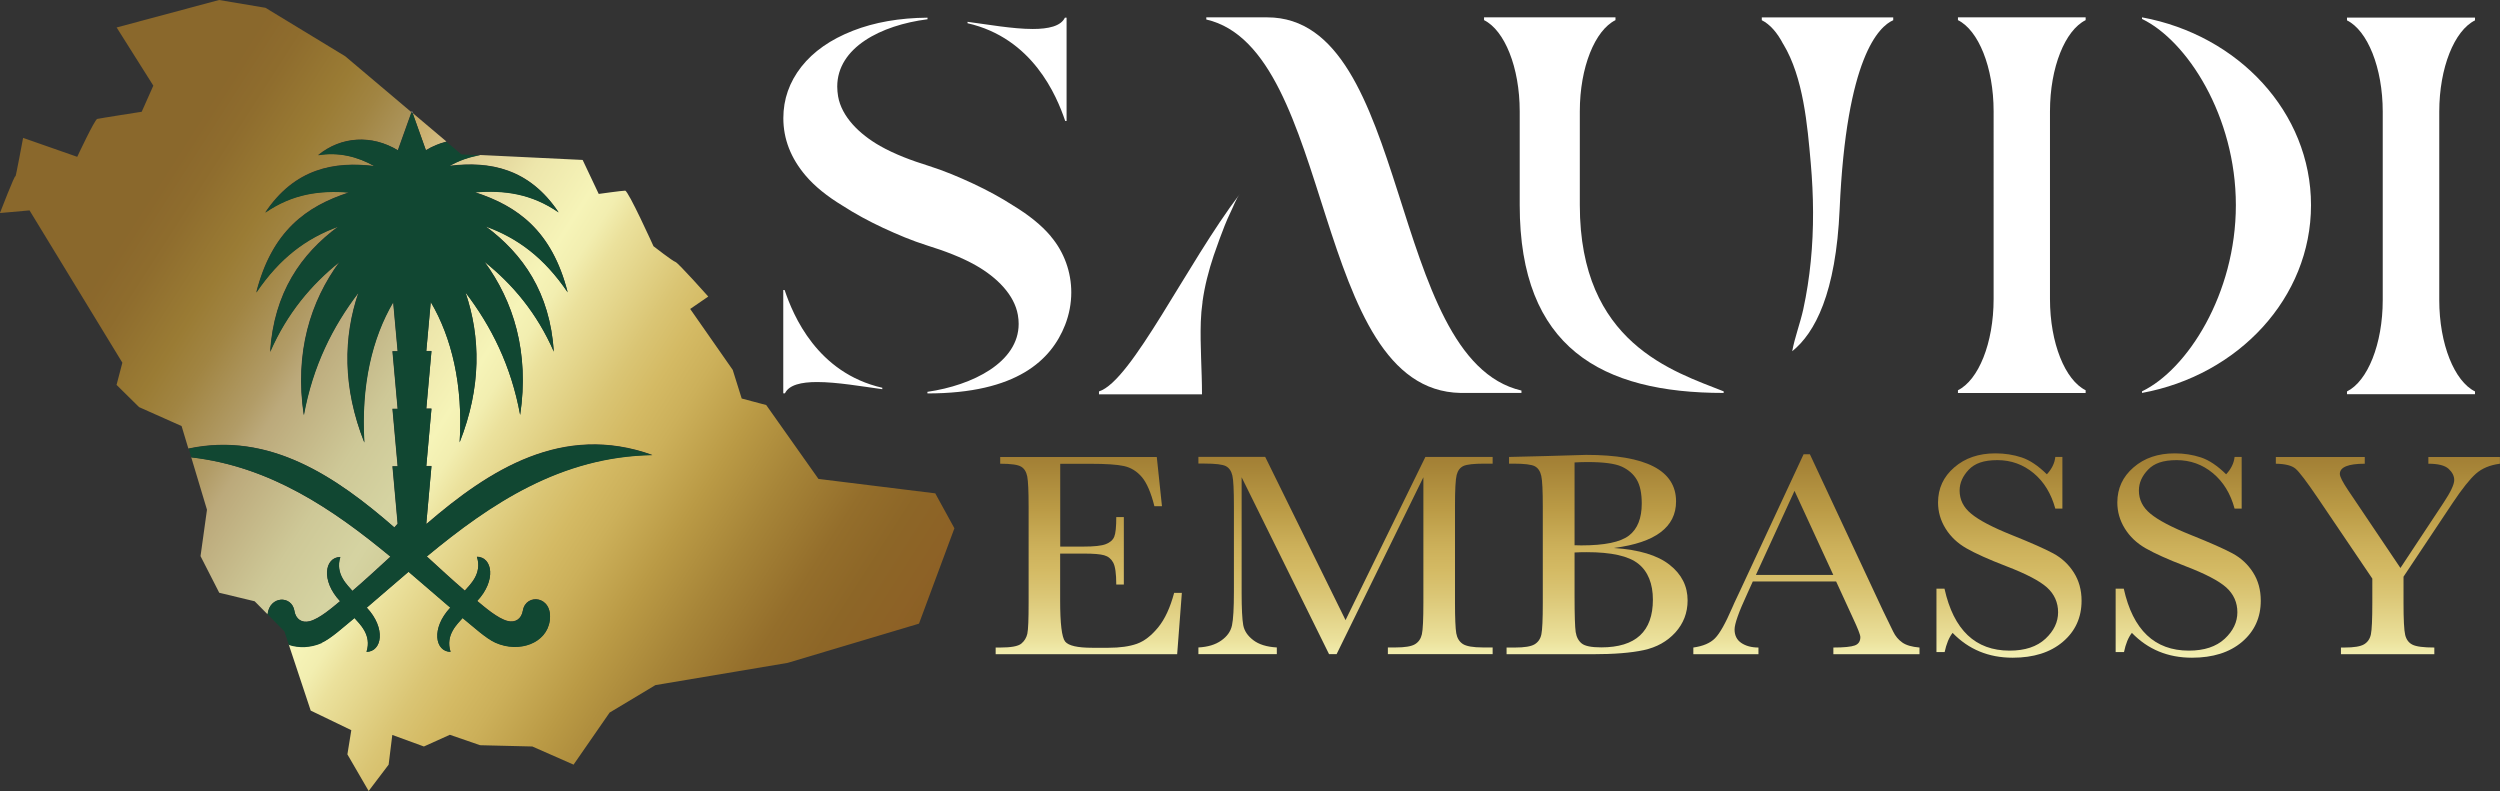<?xml version="1.0" encoding="UTF-8"?><svg id="Layer_1" xmlns="http://www.w3.org/2000/svg" xmlns:xlink="http://www.w3.org/1999/xlink" viewBox="0 0 314.04 99.4"><rect x="0" y="0" width="314.04" height="99.4" fill="#333333" stroke="none"/><defs><style>.cls-1{fill:#114732;}.cls-2{fill:url(#linear-gradient-7);}.cls-3{fill:url(#linear-gradient-5);}.cls-4{fill:url(#linear-gradient-6);}.cls-5{fill:url(#linear-gradient-9);}.cls-6{fill:url(#linear-gradient-4);}.cls-7{fill:url(#linear-gradient-3);}.cls-8{fill:url(#linear-gradient-2);}.cls-9{fill:url(#linear-gradient);}.cls-10{fill:url(#linear-gradient-8);}.cls-10,.cls-11{opacity:.83;}.cls-12{fill:#fff;}.cls-11{fill:url(#linear-gradient-10);}.cls-13{fill:url(#linear-gradient-11);}</style><linearGradient id="linear-gradient" x1="136.76" y1="20.82" x2="136.76" y2="118.5" gradientUnits="userSpaceOnUse"><stop offset=".11" stop-color="#8c5422"/><stop offset=".2" stop-color="#8c5c24"/><stop offset=".29" stop-color="#8d6627"/><stop offset=".33" stop-color="#946e2b"/><stop offset=".39" stop-color="#a78538"/><stop offset=".44" stop-color="#ba9a45"/><stop offset=".49" stop-color="#ccb05a"/><stop offset=".52" stop-color="#d4ba64"/><stop offset=".55" stop-color="#dac574"/><stop offset=".61" stop-color="#ebe19c"/><stop offset=".63" stop-color="#f2eeb0"/><stop offset=".65" stop-color="#f6f4b8"/><stop offset=".7" stop-color="#ede6ab"/><stop offset=".77" stop-color="#d7c189"/><stop offset=".79" stop-color="#cbb171"/><stop offset=".84" stop-color="#b79545"/><stop offset=".87" stop-color="#af8a34"/><stop offset=".92" stop-color="#a1782c"/><stop offset=".95" stop-color="#9c722a"/></linearGradient><linearGradient id="linear-gradient-2" x1="169.02" y1="20.82" x2="169.02" y2="118.5" xlink:href="#linear-gradient"/><linearGradient id="linear-gradient-3" x1="200.63" y1="20.82" x2="200.63" y2="118.5" xlink:href="#linear-gradient"/><linearGradient id="linear-gradient-4" x1="226.91" y1="20.82" x2="226.91" y2="118.5" xlink:href="#linear-gradient"/><linearGradient id="linear-gradient-5" x1="252.35" y1="20.82" x2="252.35" y2="118.5" xlink:href="#linear-gradient"/><linearGradient id="linear-gradient-6" x1="274.86" y1="20.82" x2="274.86" y2="118.5" xlink:href="#linear-gradient"/><linearGradient id="linear-gradient-7" x1="299.96" y1="20.82" x2="299.96" y2="118.5" xlink:href="#linear-gradient"/><linearGradient id="linear-gradient-8" x1="142.74" y1="101.79" x2="13.71" y2="18.98" xlink:href="#linear-gradient"/><linearGradient id="linear-gradient-9" x1="155.22" y1="82.35" x2="26.19" y2="-.46" xlink:href="#linear-gradient"/><linearGradient id="linear-gradient-10" x1="125.91" y1="128.01" x2="-3.11" y2="45.2" xlink:href="#linear-gradient"/><linearGradient id="linear-gradient-11" x1="137.63" y1="109.75" x2="8.61" y2="26.93" xlink:href="#linear-gradient"/></defs><path class="cls-9" d="M147.48,74.47h.98l-.59,7.71h-22.8v-.84h.57c1.37,0,2.25-.16,2.65-.49s.65-.75.76-1.25c.11-.51.16-1.79.16-3.86v-12.15c0-1.89-.06-3.13-.17-3.73-.12-.6-.38-1.02-.79-1.25-.41-.24-1.28-.36-2.61-.36v-.84h19.67l.65,6.18h-.95c-.43-1.73-.97-2.96-1.59-3.68-.63-.73-1.38-1.18-2.24-1.37-.87-.19-2.26-.28-4.18-.28h-3.82v10.4h2.92c1.34,0,2.28-.1,2.81-.31.54-.21.89-.52,1.06-.94s.25-1.24.25-2.46h.95v8.48h-.95c0-1.38-.13-2.3-.39-2.77-.26-.47-.63-.77-1.13-.91-.49-.14-1.33-.21-2.51-.21h-3.02v5.87c0,2.94.21,4.66.63,5.18.42.52,1.55.78,3.39.78h2.05c1.45,0,2.64-.17,3.57-.5.93-.33,1.82-1.02,2.67-2.06.85-1.04,1.51-2.48,2-4.3Z"/><path class="cls-8" d="M169.02,77.9l10.03-20.5h8.45v.84h-1.02c-1.35,0-2.24.1-2.66.3s-.7.58-.84,1.12c-.14.55-.21,1.85-.21,3.91v12.15c0,1.95.06,3.22.16,3.83.11.6.38,1.05.82,1.34s1.28.44,2.53.44h1.22v.84h-13.16v-.84h.97c1.16,0,1.97-.13,2.43-.4.45-.27.74-.68.87-1.25.13-.57.19-1.89.19-3.96v-15.77l-10.9,22.22h-.95l-10.98-22.22v14.51c0,1.98.07,3.34.2,4.06.13.72.55,1.35,1.26,1.89.7.54,1.69.85,2.96.92v.84h-9.85v-.84c1.18-.06,2.14-.35,2.87-.87.74-.52,1.19-1.15,1.35-1.91.16-.75.24-2.16.24-4.2v-10.78c0-1.97-.06-3.25-.19-3.82-.13-.57-.4-.97-.81-1.19-.41-.22-1.32-.33-2.71-.33h-.75v-.84h8.39l10.09,20.5Z"/><path class="cls-7" d="M202.76,68.84c3.13.21,5.45.91,6.96,2.1,1.52,1.19,2.27,2.69,2.27,4.48,0,1.56-.52,2.9-1.54,4.03-1.03,1.13-2.35,1.86-3.95,2.21-1.6.35-3.75.52-6.45.52h-10.8v-.84h1.06c1.18,0,1.99-.13,2.45-.4.45-.27.74-.68.86-1.25s.18-1.89.18-3.96v-12.06c0-2.01-.06-3.31-.19-3.89-.13-.58-.4-.99-.81-1.21-.41-.22-1.32-.33-2.71-.33h-.53v-.84l4.53-.11,5.16-.15c7.53,0,11.29,1.95,11.29,5.85,0,1.61-.65,2.9-1.94,3.87-1.29.98-3.24,1.63-5.84,1.97ZM197.79,68.49c.34.01.62.02.85.02,2.92,0,4.92-.41,5.99-1.24,1.07-.83,1.6-2.17,1.6-4.02,0-1.29-.21-2.29-.63-3-.42-.71-1.05-1.25-1.89-1.64-.84-.38-2.27-.57-4.3-.57-.53,0-1.07.02-1.62.05v10.4ZM197.79,69.39v5.52c0,2.35.05,3.84.14,4.48.1.63.35,1.11.76,1.44.41.33,1.23.49,2.45.49,2.17,0,3.79-.5,4.87-1.5,1.08-1,1.62-2.5,1.62-4.49s-.61-3.55-1.84-4.52c-1.22-.97-3.38-1.45-6.47-1.45-.49,0-1,.01-1.54.04Z"/><path class="cls-6" d="M230.64,73.04h-10.46l-.71,1.57c-1.06,2.28-1.58,3.76-1.58,4.46,0,.74.28,1.31.84,1.69.56.38,1.28.58,2.16.58v.84h-8.18v-.84c1.22-.17,2.13-.56,2.72-1.16.6-.6,1.31-1.87,2.15-3.81.07-.18.39-.89.98-2.12l8-17.19h.79l9.2,19.68,1.26,2.59c.28.59.67,1.04,1.15,1.38.48.34,1.2.55,2.16.63v.84h-10.82v-.84c1.33,0,2.22-.09,2.69-.26s.7-.53.7-1.05c0-.27-.31-1.07-.93-2.39l-2.11-4.59ZM230.29,72.22l-4.87-10.56-4.85,10.56h9.72Z"/><path class="cls-3" d="M243.25,81.92v-7.97h1.01c1.15,5.19,3.88,7.78,8.18,7.78,1.94,0,3.43-.5,4.5-1.49,1.06-.99,1.59-2.1,1.59-3.33s-.47-2.28-1.4-3.12c-.93-.83-2.64-1.72-5.12-2.67-2.21-.85-3.87-1.6-4.99-2.24s-2-1.47-2.63-2.49-.94-2.11-.94-3.27c0-1.77.68-3.24,2.04-4.41,1.36-1.18,3.08-1.76,5.17-1.76,1.16,0,2.26.17,3.29.51,1.03.34,2.08,1.05,3.17,2.12.62-.67.98-1.4,1.06-2.18h.89v6.49h-.89c-.52-1.89-1.42-3.37-2.73-4.46-1.31-1.08-2.82-1.63-4.54-1.63s-2.84.4-3.6,1.2c-.76.8-1.15,1.67-1.15,2.62,0,1.15.48,2.11,1.44,2.9.95.8,2.66,1.71,5.14,2.7,2.37.95,4.09,1.71,5.17,2.29,1.08.58,1.94,1.38,2.59,2.4.65,1.02.98,2.2.98,3.55,0,2.12-.79,3.84-2.36,5.17s-3.67,1.99-6.29,1.99c-3.02,0-5.54-1.04-7.55-3.12-.45.57-.78,1.38-1,2.41h-1.01Z"/><path class="cls-4" d="M265.76,81.92v-7.97h1.02c1.15,5.19,3.88,7.78,8.18,7.78,1.93,0,3.43-.5,4.5-1.49,1.06-.99,1.59-2.1,1.59-3.33s-.47-2.28-1.4-3.12c-.93-.83-2.64-1.72-5.12-2.67-2.21-.85-3.87-1.6-4.99-2.24-1.12-.64-2-1.47-2.63-2.49-.63-1.02-.94-2.11-.94-3.27,0-1.77.68-3.24,2.04-4.41,1.36-1.18,3.08-1.76,5.17-1.76,1.16,0,2.26.17,3.29.51,1.03.34,2.08,1.05,3.17,2.12.62-.67.98-1.4,1.06-2.18h.89v6.49h-.89c-.51-1.89-1.42-3.37-2.73-4.46-1.31-1.08-2.82-1.63-4.54-1.63s-2.84.4-3.6,1.2c-.77.8-1.15,1.67-1.15,2.62,0,1.15.48,2.11,1.44,2.9.95.8,2.66,1.71,5.14,2.7,2.37.95,4.09,1.71,5.17,2.29,1.08.58,1.94,1.38,2.59,2.4.65,1.02.97,2.2.97,3.55,0,2.12-.79,3.84-2.35,5.17-1.57,1.33-3.67,1.99-6.29,1.99-3.02,0-5.54-1.04-7.55-3.12-.45.57-.78,1.38-.99,2.41h-1.02Z"/><path class="cls-2" d="M301.53,71.35l5.42-8.2c.89-1.34,1.34-2.29,1.34-2.85,0-.51-.24-.98-.71-1.41s-1.32-.64-2.54-.64v-.84h8.99v.84c-1.24.16-2.25.58-3.01,1.25s-1.74,1.9-2.93,3.68l-6.17,9.26v3.29c0,2.11.07,3.45.21,4.03.14.58.45.99.91,1.22.47.24,1.38.36,2.75.36v.84h-11.73v-.84h.45c1.18,0,1.99-.13,2.45-.4.45-.27.74-.68.86-1.25s.18-1.89.18-3.96v-3.05l-6.86-10.14c-1.39-2.05-2.32-3.27-2.78-3.66-.46-.4-1.29-.61-2.48-.63v-.84h11.17v.84c-2.08,0-3.13.43-3.13,1.28,0,.34.35,1.02,1.04,2.05l6.58,9.78Z"/><path class="cls-12" d="M306.41,14.04v23.65c0,5.56,1.92,10.21,4.49,11.48v.35h-16.08v-.35c2.58-1.28,4.49-5.93,4.49-11.48V14.04c0-5.55-1.92-10.21-4.49-11.48v-.35h16.08v.35c-2.58,1.27-4.49,5.93-4.49,11.48Z"/><path class="cls-12" d="M257.51,13.98v23.59c0,5.54,1.91,10.18,4.48,11.45v.35h-16.04v-.35c2.57-1.27,4.48-5.91,4.48-11.45V13.98c0-5.54-1.91-10.18-4.48-11.45v-.35h16.04v.35c-2.57,1.27-4.48,5.91-4.48,11.45ZM290.3,25.77c0,11.64-9.11,21.36-21.23,23.59v-.2c5.68-2.73,11.79-12.23,11.79-23.39s-6.12-20.66-11.79-23.39v-.2c12.12,2.23,21.23,11.94,21.23,23.59Z"/><path class="cls-12" d="M191.12,49.06v.3h-7.65c-18.79-.35-15.68-43.16-31.94-46.91v-.27h7.65c18.16,0,14.98,42.94,31.94,46.88Z"/><path class="cls-12" d="M151.05,37.93c.27-1.98.77-3.91,1.41-5.83.23-.68.47-1.36.72-2.03.42-1.12.84-2.27,1.37-3.35.38-.76.7-1.72,1.21-2.38-6.72,8.83-13.59,23.51-17.71,24.83v.36h12.94c0-3.04-.25-6.07-.15-9.11.03-.84.1-1.68.22-2.5Z"/><path class="cls-12" d="M131.99,29.68c1.7,2,2.58,4.51,2.58,7.05,0,1.38-.26,2.77-.78,4.1-1.73,4.39-6.05,8.59-17.29,8.59v-.2c5.68-.82,11.46-3.71,11.46-8.53,0-.36-.03-.74-.1-1.13-.44-2.53-2.62-4.71-5.27-6.22-1.86-1.05-3.96-1.83-6.08-2.49-1.99-.63-3.75-1.38-5.61-2.24-1.77-.83-3.48-1.75-5.07-2.78-1.95-1.18-3.5-2.44-4.63-3.77-1.86-2.19-2.8-4.59-2.8-7.22,0-2.38.76-4.53,2.26-6.45,1.51-1.92,3.67-3.43,6.48-4.53,2.71-1.06,5.84-1.61,9.37-1.64v.2c-5.84.74-11.34,3.55-11.34,8.46,0,.4.04.81.11,1.24.45,2.53,2.63,4.71,5.28,6.22,1.86,1.05,3.96,1.83,6.08,2.49,1.99.63,3.76,1.38,5.61,2.24,1.77.83,3.48,1.75,5.07,2.78,1.95,1.19,3.5,2.44,4.63,3.77.02.02.04.05.06.07ZM110.83,48.72v.17c-2.51-.34-5.68-.9-8.19-.9-1.97,0-3.53.35-4.04,1.42h-.21v-12.98h.17c1.08,3.22,4.11,10.42,12.27,12.28ZM121.54,2.91v-.17c2.51.33,5.68.9,8.19.9,1.97,0,3.53-.35,4.04-1.42h.21v12.98h-.17c-1.09-3.22-4.11-10.42-12.27-12.28Z"/><path class="cls-12" d="M216.52,49.36c-15.33,0-25.62-5.66-25.62-23.59v-11.79c0-5.54-1.91-10.18-4.48-11.45v-.35h16.51v.35c-2.57,1.27-4.48,5.91-4.48,11.45v11.79c0,17.36,11.76,20.88,18.07,23.39v.2Z"/><path class="cls-12" d="M224.01,5.54c2.53,4.2,3.03,10.2,3.45,14.95.36,4.1.41,8.25,0,12.35-.2,2.02-.51,4.03-.94,6.01-.39,1.77-1.06,3.49-1.39,5.27,2.85-2.28,5.5-7.28,5.96-17.88.84-19.06,4.94-22.92,6.73-23.7,0,0,0,0,0,0v-.35h-16.51v.35c1.03.51,1.95,1.57,2.69,3Z"/><path class="cls-10" d="M49.53,66.24l.41-.46-.65-7.22h.65l-.65-7.22h.65l-.65-7.23h.65l-.56-6.17c-2.64,4.48-4.07,10.43-3.63,17.63-2.74-6.93-2.64-13.24-.73-18.83-3.24,4.24-5.74,9.2-6.87,15.39-1.17-7.86.83-14.27,4.49-19.25-3.54,2.84-6.59,6.44-8.72,11.3.5-7.45,3.89-12.28,8.56-15.73-4.04,1.47-7.34,3.92-10.3,8.28,1.98-7.73,6.29-10.82,11.63-12.56-3.65-.3-7.09.16-10.5,2.52,3.7-5.54,8.66-6.46,13.7-5.84-2.12-1.2-4.5-1.8-7.06-1.37,2.88-2.36,6.73-2.6,10.02-.61l1.71-4.78-8.31-7.02L33.35.98l-5.83-.98-12.87,3.45,4.61,7.31-1.46,3.28s-5.26.82-5.59.9c-.32.08-2.51,4.76-2.51,4.76l-6.8-2.38s-.97,5.25-.97,4.84-1.94,4.6-1.94,4.6l3.72-.33,11.66,19.13-.73,2.79,2.83,2.79,5.34,2.38.85,2.82c10.16-2.17,18.58,3.55,25.85,9.9Z"/><path class="cls-5" d="M56.08,17.78l-4.25-3.59,1.67,4.67c.83-.5,1.7-.86,2.58-1.08Z"/><path class="cls-11" d="M36.97,76.73c.18,1.05.95,1.55,1.92,1.3,1.26-.33,2.84-1.71,3.82-2.52-2.44-2.59-1.93-5.52.03-5.55-.69,2.15.91,3.54,1.52,4.26,1.54-1.32,3.13-2.79,4.78-4.3-7.25-5.99-15.13-11.33-25.02-12.48l1.98,6.59-.81,5.83,2.35,4.6,4.45,1.07,1.62,1.64c.24-2.33,3.04-2.43,3.37-.43Z"/><path class="cls-13" d="M117.46,61.97l-14.65-1.81-6.56-9.28-3.08-.82-1.13-3.6-5.34-7.65,2.27-1.56s-3.8-4.27-4.13-4.35c-.32-.08-2.75-1.97-2.75-1.97,0,0-3.16-6.98-3.56-6.98s-3.32.41-3.32.41l-2.02-4.27-12.86-.62c-1.36.22-2.66.67-3.86,1.35,5.03-.62,10,.3,13.7,5.84-3.41-2.36-6.85-2.81-10.49-2.52,5.34,1.74,9.66,4.83,11.63,12.56-2.96-4.36-6.26-6.81-10.3-8.28,4.67,3.46,8.07,8.29,8.56,15.73-2.13-4.87-5.18-8.47-8.72-11.3,3.66,4.98,5.66,11.39,4.49,19.25-1.13-6.2-3.63-11.15-6.87-15.39,1.91,5.6,2.01,11.9-.73,18.83.44-7.19-.99-13.15-3.63-17.63l-.56,6.17h.65l-.65,7.23h.65l-.65,7.22h.65l-.65,7.22.04.04c7.88-6.79,17.08-12.7,28.36-8.65-11.5.19-20.3,6.09-28.34,12.74,1.65,1.51,3.24,2.98,4.78,4.3.61-.72,2.21-2.11,1.52-4.26,1.95.03,2.47,2.96.03,5.55.98.81,2.56,2.19,3.82,2.52.97.25,1.74-.25,1.92-1.3.37-2.22,3.8-1.88,3.38,1.24-.39,2.85-3.85,4.1-6.82,2.78-1.18-.53-2.8-2.02-4.13-3.1-.61.71-2.21,2.1-1.51,4.25-1.95-.04-2.47-2.96-.03-5.55-1.74-1.48-3.48-3.01-5.25-4.51-1.77,1.51-3.51,3.03-5.25,4.51,2.44,2.59,1.92,5.52-.03,5.55.7-2.15-.91-3.54-1.51-4.25-1.33,1.08-2.95,2.58-4.12,3.1-1.4.62-2.9.66-4.14.24l2.76,8.31,5.1,2.46-.49,3.04,2.67,4.6,2.51-3.31.46-3.73,3.97,1.45,3.26-1.47,3.8,1.31,6.56.16,5.18,2.28,4.53-6.54,5.75-3.45,16.6-2.79,16.51-4.93,4.45-11.98-2.43-4.43Z"/><polygon class="cls-12" points="51.75 13.96 51.7 14.08 51.83 14.19 51.75 13.96"/><path class="cls-1" d="M40.41,80.75c1.18-.53,2.8-2.02,4.12-3.1.61.71,2.21,2.1,1.51,4.25,1.95-.04,2.47-2.96.03-5.55,1.73-1.48,3.47-3,5.25-4.51,1.77,1.51,3.51,3.03,5.25,4.51-2.44,2.59-1.93,5.52.03,5.55-.7-2.15.91-3.54,1.51-4.25,1.33,1.08,2.95,2.58,4.13,3.1,2.97,1.32,6.43.08,6.82-2.78.42-3.13-3.01-3.46-3.38-1.24-.18,1.05-.95,1.55-1.92,1.3-1.26-.33-2.84-1.71-3.82-2.52,2.44-2.59,1.92-5.52-.03-5.55.7,2.15-.91,3.54-1.52,4.26-1.54-1.32-3.13-2.79-4.78-4.3,8.04-6.65,16.84-12.55,28.34-12.74-11.28-4.05-20.48,1.87-28.36,8.65l-.04-.04.65-7.22h-.65l.65-7.22h-.65l.65-7.23h-.65l.56-6.17c2.64,4.48,4.07,10.43,3.63,17.63,2.74-6.93,2.64-13.23.73-18.83,3.24,4.24,5.74,9.2,6.87,15.39,1.17-7.86-.83-14.27-4.49-19.25,3.55,2.84,6.59,6.44,8.72,11.3-.5-7.45-3.89-12.27-8.56-15.73,4.04,1.47,7.34,3.92,10.3,8.28-1.98-7.73-6.29-10.82-11.63-12.56,3.64-.3,7.09.16,10.49,2.52-3.7-5.54-8.66-6.46-13.7-5.84,1.2-.68,2.5-1.14,3.86-1.35l-2.36-.11-1.89-1.59c-.88.22-1.75.58-2.58,1.08l-1.67-4.67-.12-.1-1.71,4.78c-3.29-1.99-7.14-1.76-10.02.61,2.56-.42,4.94.17,7.06,1.37-5.03-.62-10,.31-13.7,5.84,3.41-2.36,6.85-2.81,10.5-2.52-5.34,1.74-9.66,4.83-11.63,12.56,2.96-4.36,6.26-6.81,10.3-8.28-4.68,3.46-8.07,8.29-8.56,15.73,2.13-4.87,5.18-8.47,8.72-11.3-3.66,4.98-5.66,11.39-4.49,19.25,1.13-6.2,3.63-11.15,6.87-15.39-1.91,5.6-2.01,11.9.73,18.83-.44-7.2.99-13.15,3.63-17.63l.56,6.17h-.65l.65,7.23h-.65l.65,7.22h-.65l.65,7.22-.41.46c-7.28-6.34-15.7-12.07-25.85-9.9l.33,1.09c9.9,1.14,17.78,6.48,25.02,12.48-1.65,1.51-3.24,2.98-4.78,4.3-.6-.72-2.21-2.11-1.52-4.26-1.95.03-2.47,2.96-.03,5.55-.98.81-2.56,2.19-3.82,2.52-.97.25-1.75-.25-1.92-1.3-.33-2-3.13-1.9-3.37.43l2.11,2.14.56,1.7c1.25.42,2.74.38,4.14-.24Z"/></svg>